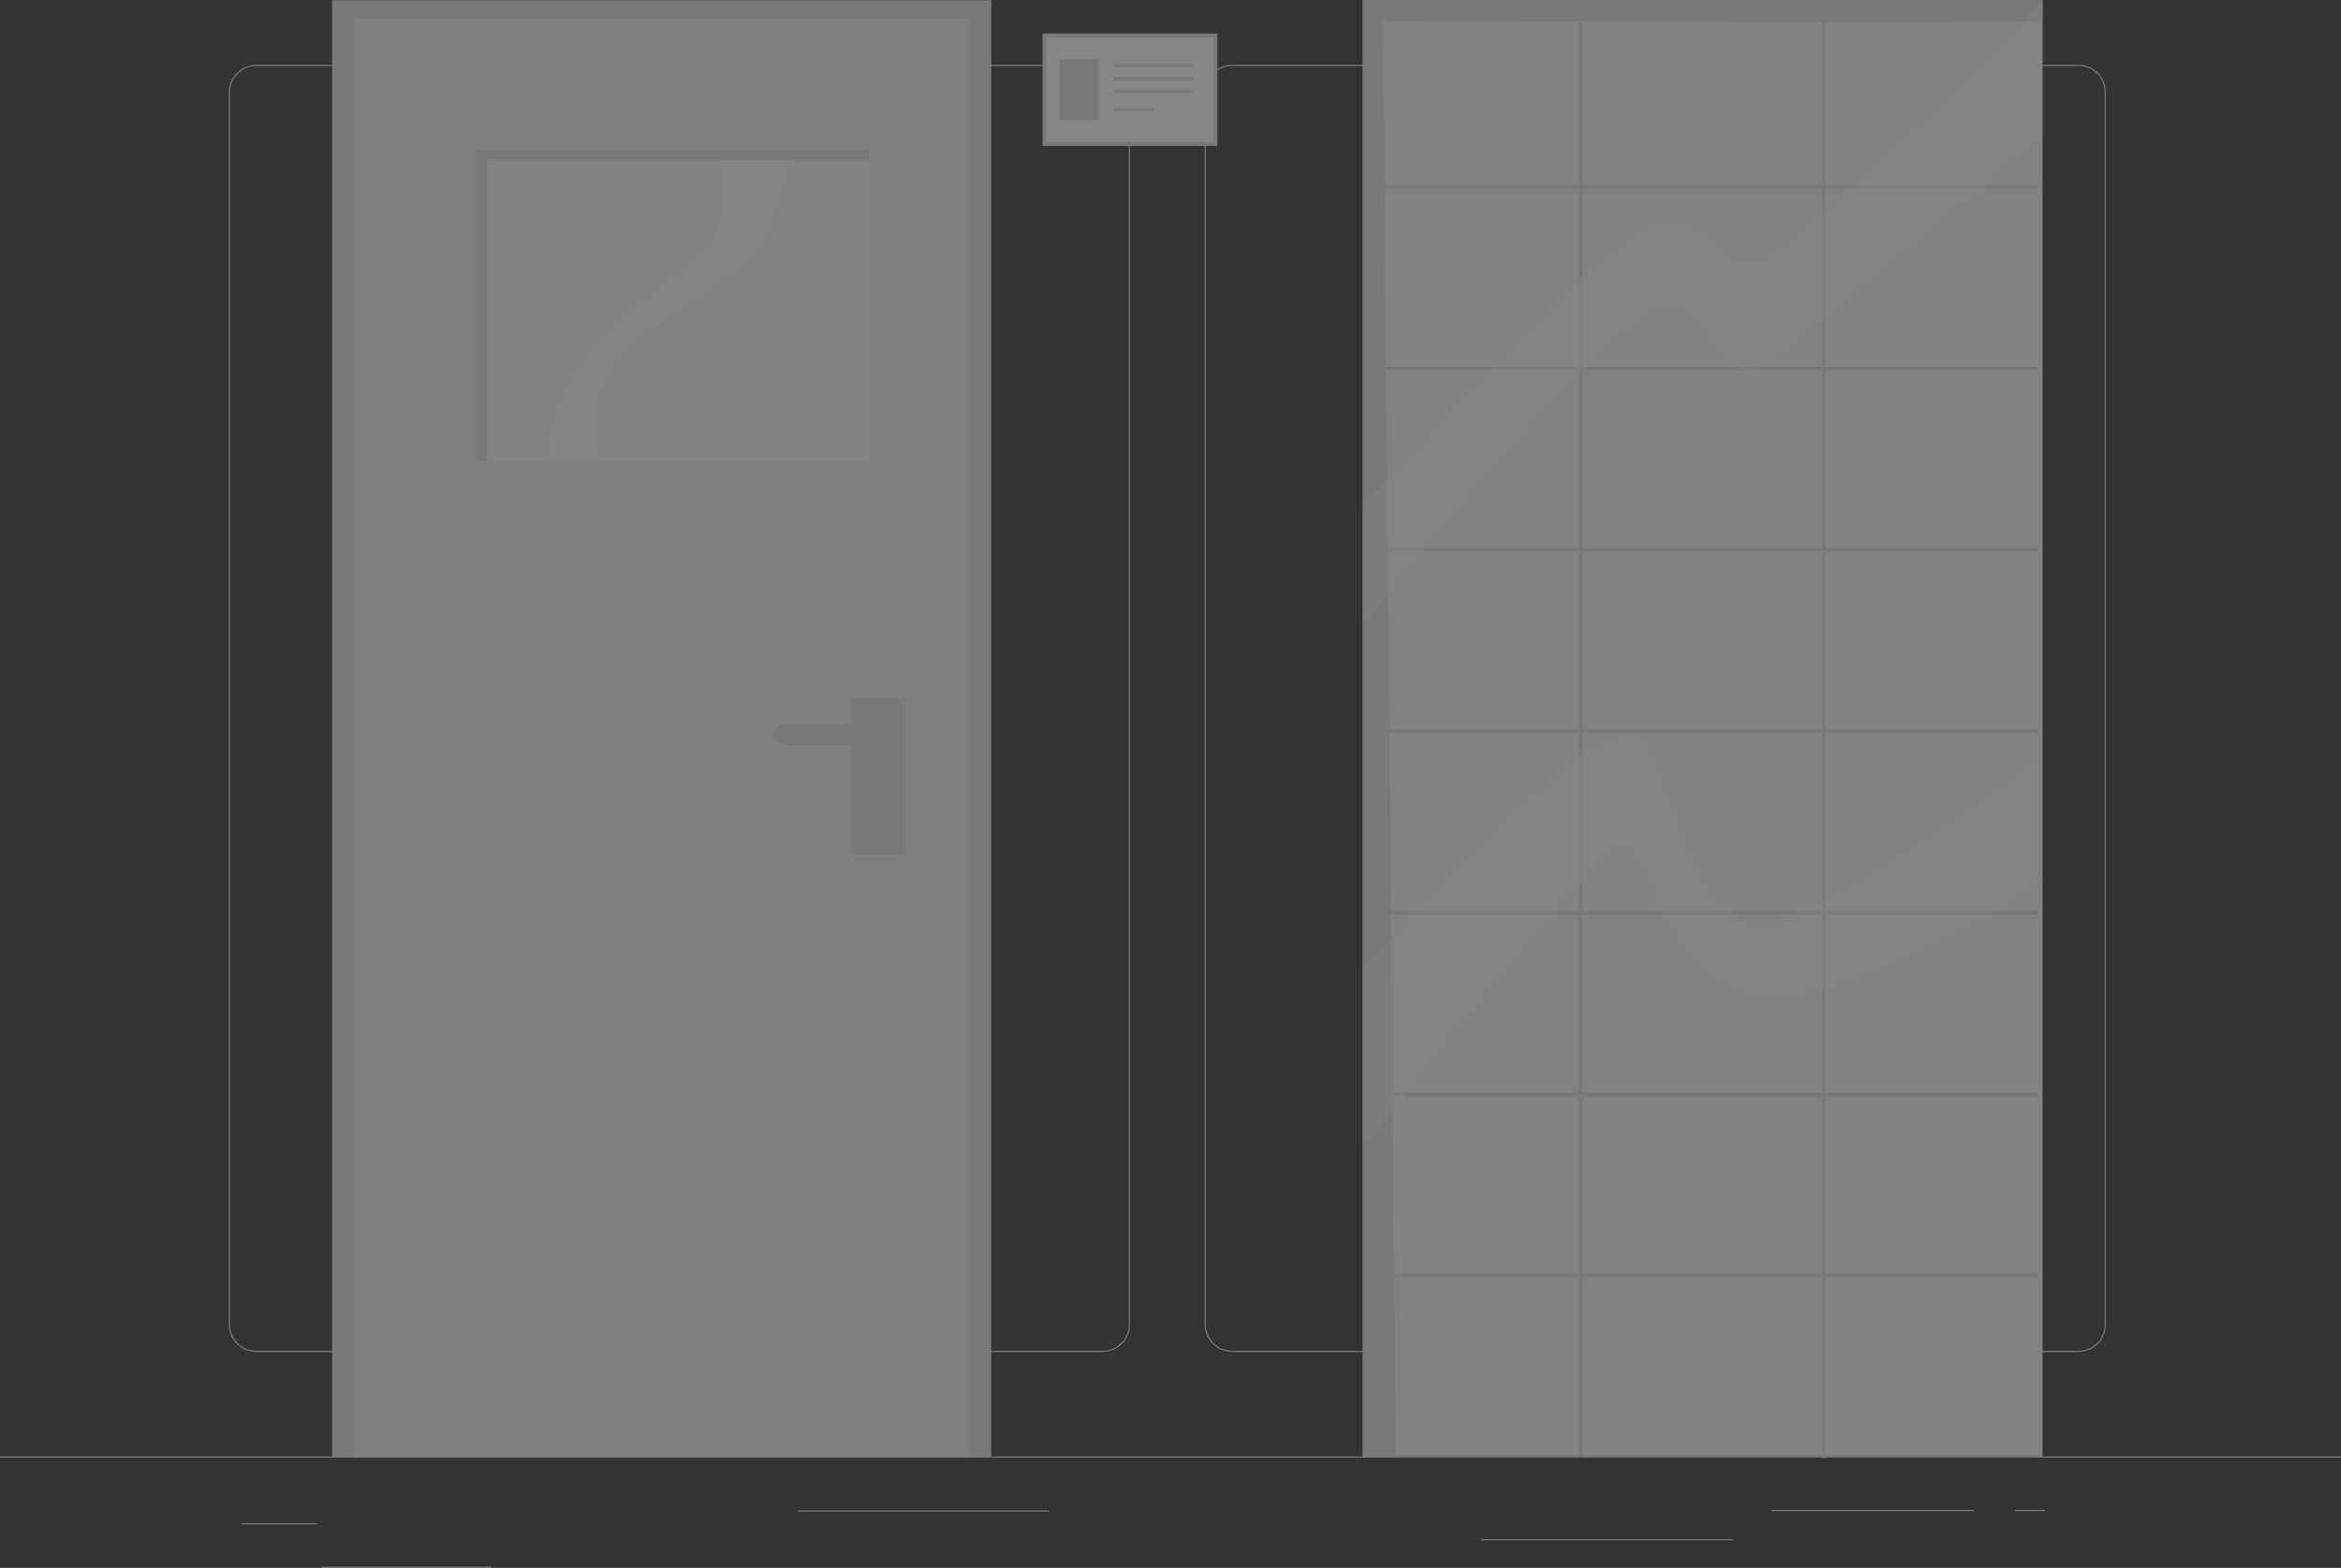 <svg xmlns="http://www.w3.org/2000/svg" xmlns:xlink="http://www.w3.org/1999/xlink" width="593" height="397.272" viewBox="0 0 593 397.272">
  <rect x="0" y="0" width="593" height="397.272" fill="#333333" stroke="none"/>
  <defs>
    <clipPath id="clip-path">
      <rect id="Rectangle_16255" data-name="Rectangle 16255" width="593" height="397.272" fill="none"/>
    </clipPath>
    <clipPath id="clip-path-3">
      <rect id="Rectangle_16245" data-name="Rectangle 16245" width="99.702" height="78.868" fill="none"/>
    </clipPath>
    <clipPath id="clip-path-4">
      <rect id="Rectangle_16246" data-name="Rectangle 16246" width="61.629" height="78.595" fill="none"/>
    </clipPath>
    <clipPath id="clip-path-5">
      <rect id="Rectangle_16252" data-name="Rectangle 16252" width="172.201" height="158.108" fill="none"/>
    </clipPath>
    <clipPath id="clip-path-6">
      <rect id="Rectangle_16253" data-name="Rectangle 16253" width="171.849" height="105.093" fill="none"/>
    </clipPath>
  </defs>
  <g id="Group_34705" data-name="Group 34705" opacity="0.407">
    <g id="Group_34704" data-name="Group 34704" clip-path="url(#clip-path)">
      <g id="Group_34703" data-name="Group 34703">
        <g id="Group_34702" data-name="Group 34702" clip-path="url(#clip-path)">
          <path id="Path_5112" data-name="Path 5112" d="M478.629,339.984H264.264a6.96,6.96,0,0,1-6.952-6.952V20.79a6.96,6.96,0,0,1,6.952-6.952H478.629a6.96,6.96,0,0,1,6.952,6.952V333.032a6.96,6.96,0,0,1-6.952,6.952M264.264,14.135a6.663,6.663,0,0,0-6.656,6.656V333.032a6.663,6.663,0,0,0,6.656,6.656H478.629a6.663,6.663,0,0,0,6.656-6.656V20.79a6.663,6.663,0,0,0-6.656-6.656Z" transform="translate(47.86 2.574)" fill="#e0e0e0"/>
          <path id="Path_5113" data-name="Path 5113" d="M270.2,339.984H55.836a6.96,6.96,0,0,1-6.952-6.952V20.79a6.96,6.96,0,0,1,6.952-6.952H270.2a6.96,6.96,0,0,1,6.952,6.952V333.032a6.96,6.96,0,0,1-6.952,6.952M55.836,14.135a6.664,6.664,0,0,0-6.656,6.656V333.032a6.663,6.663,0,0,0,6.656,6.656H270.2a6.663,6.663,0,0,0,6.656-6.656V20.79a6.664,6.664,0,0,0-6.656-6.656Z" transform="translate(9.092 2.574)" fill="#e0e0e0"/>
          <rect id="Rectangle_16235" data-name="Rectangle 16235" width="593" height="0.296" transform="translate(0 369.039)" fill="#e0e0e0"/>
          <rect id="Rectangle_16236" data-name="Rectangle 16236" width="19.047" height="0.296" transform="translate(61.283 385.958)" fill="#e0e0e0"/>
          <rect id="Rectangle_16237" data-name="Rectangle 16237" width="63.487" height="0.296" transform="translate(202.037 382.744)" fill="#e0e0e0"/>
          <rect id="Rectangle_16238" data-name="Rectangle 16238" width="42.993" height="0.296" transform="translate(81.516 396.976)" fill="#e0e0e0"/>
          <rect id="Rectangle_16239" data-name="Rectangle 16239" width="51.223" height="0.296" transform="translate(448.725 382.589)" fill="#e0e0e0"/>
          <rect id="Rectangle_16240" data-name="Rectangle 16240" width="7.507" height="0.296" transform="translate(510.516 382.589)" fill="#e0e0e0"/>
          <rect id="Rectangle_16241" data-name="Rectangle 16241" width="63.914" height="0.296" transform="translate(375.027 389.978)" fill="#e0e0e0"/>
          <rect id="Rectangle_16242" data-name="Rectangle 16242" width="166.986" height="369.288" transform="translate(84.118 0.047)" fill="#e0e0e0"/>
          <rect id="Rectangle_16243" data-name="Rectangle 16243" width="155.727" height="364.479" transform="translate(89.673 4.857)" fill="#f0f0f0"/>
          <g id="Group_34692" data-name="Group 34692" transform="translate(120.538 37.95)" opacity="0.4">
            <g id="Group_34691" data-name="Group 34691">
              <g id="Group_34690" data-name="Group 34690" clip-path="url(#clip-path-3)">
                <rect id="Rectangle_16244" data-name="Rectangle 16244" width="99.702" height="78.867" transform="translate(0 0.001)" fill="#fff"/>
              </g>
            </g>
          </g>
          <g id="Group_34695" data-name="Group 34695" transform="translate(139.177 37.95)" opacity="0.4">
            <g id="Group_34694" data-name="Group 34694">
              <g id="Group_34693" data-name="Group 34693" clip-path="url(#clip-path-4)">
                <path id="Path_5114" data-name="Path 5114" d="M160.046,32s3.371,12.984-1.2,22.835-41.085,23.465-41.5,55.76h13.28a26.372,26.372,0,0,1,2.906-23.931c8.092-11.943,36.26-23.016,39.918-35.473S178.979,32,178.979,32Z" transform="translate(-117.35 -31.998)" fill="#fff"/>
              </g>
            </g>
          </g>
          <rect id="Rectangle_16247" data-name="Rectangle 16247" width="13.331" height="39.838" transform="translate(215.771 176.92)" fill="#e0e0e0"/>
          <path id="Path_5115" data-name="Path 5115" d="M190.782,159.956H168.061a2.7,2.7,0,1,1,0-5.4h22.721a2.7,2.7,0,1,1,0,5.4" transform="translate(30.757 28.747)" fill="#e0e0e0"/>
          <path id="Path_5116" data-name="Path 5116" d="M101.634,110.865h2.941V34.6h96.761V32h-99.7Z" transform="translate(18.904 5.952)" fill="#e0e0e0"/>
          <rect id="Rectangle_16248" data-name="Rectangle 16248" width="43.291" height="27.502" transform="translate(264.601 8.982)" fill="#fff"/>
          <rect id="Rectangle_16249" data-name="Rectangle 16249" width="43.291" height="27.502" transform="translate(264.601 8.982)" fill="none" stroke="#e0e0e0" stroke-width="1"/>
          <path id="Path_5117" data-name="Path 5117" d="M238.2,14.6h19.293a.445.445,0,0,0,0-.889H238.2a.445.445,0,0,0,0,.889" transform="translate(44.225 2.549)" fill="#e0e0e0"/>
          <path id="Path_5118" data-name="Path 5118" d="M238.2,17.286h19.293a.445.445,0,0,0,0-.889H238.2a.445.445,0,0,0,0,.889" transform="translate(44.225 3.05)" fill="#e0e0e0"/>
          <path id="Path_5119" data-name="Path 5119" d="M238.2,19.979h19.293a.445.445,0,0,0,0-.889H238.2a.445.445,0,0,0,0,.889" transform="translate(44.225 3.551)" fill="#e0e0e0"/>
          <path id="Path_5120" data-name="Path 5120" d="M238.2,23.924h9.413a.445.445,0,0,0,0-.889H238.2a.445.445,0,0,0,0,.889" transform="translate(44.225 4.284)" fill="#e0e0e0"/>
          <rect id="Rectangle_16250" data-name="Rectangle 16250" width="9.993" height="15.424" transform="translate(268.407 15.016)" fill="#e0e0e0"/>
          <rect id="Rectangle_16251" data-name="Rectangle 16251" width="172.201" height="368.992" transform="translate(345.207 0.047)" fill="#f5f5f5"/>
          <path id="Path_5121" data-name="Path 5121" d="M337.152.429V368.763a.445.445,0,0,0,.889,0V.429a.445.445,0,0,0-.889,0" transform="translate(62.71 0)" fill="#e0e0e0"/>
          <path id="Path_5122" data-name="Path 5122" d="M389.128.607V368.986a.445.445,0,0,0,.889,0V.607a.445.445,0,0,0-.889,0" transform="translate(72.378 0.033)" fill="#e0e0e0"/>
          <path id="Path_5123" data-name="Path 5123" d="M291.822,40.41H461.735a.445.445,0,0,0,0-.889H291.822a.445.445,0,0,0,0,.889" transform="translate(54.199 7.351)" fill="#e0e0e0"/>
          <path id="Path_5124" data-name="Path 5124" d="M291.822,79.192H461.735a.445.445,0,0,0,0-.89H291.822a.445.445,0,0,0,0,.89" transform="translate(54.199 14.564)" fill="#e0e0e0"/>
          <path id="Path_5125" data-name="Path 5125" d="M291.822,117.973H461.735a.445.445,0,0,0,0-.889H291.822a.445.445,0,0,0,0,.889" transform="translate(54.199 21.777)" fill="#e0e0e0"/>
          <path id="Path_5126" data-name="Path 5126" d="M291.822,156.753H461.735a.445.445,0,0,0,0-.889H291.822a.445.445,0,0,0,0,.889" transform="translate(54.199 28.991)" fill="#e0e0e0"/>
          <path id="Path_5127" data-name="Path 5127" d="M291.822,195.535H461.735a.445.445,0,0,0,0-.89H291.822a.445.445,0,0,0,0,.89" transform="translate(54.199 36.204)" fill="#e0e0e0"/>
          <path id="Path_5128" data-name="Path 5128" d="M291.822,234.315H461.735a.445.445,0,0,0,0-.889H291.822a.445.445,0,0,0,0,.889" transform="translate(54.199 43.417)" fill="#e0e0e0"/>
          <path id="Path_5129" data-name="Path 5129" d="M291.822,273.1H461.735a.445.445,0,0,0,0-.889H291.822a.445.445,0,0,0,0,.889" transform="translate(54.199 50.631)" fill="#e0e0e0"/>
          <path id="Path_5130" data-name="Path 5130" d="M299.444,369.032l-3.235-363.7s167.061.627,167.061-.045V.04h-172.2V369.032Z" transform="translate(54.139 0.007)" fill="#e0e0e0"/>
          <g id="Group_34698" data-name="Group 34698" transform="translate(345.207 0.047)" opacity="0.3" style="mix-blend-mode: normal;isolation: isolate">
            <g id="Group_34697" data-name="Group 34697">
              <g id="Group_34696" data-name="Group 34696" clip-path="url(#clip-path-5)">
                <path id="Path_5131" data-name="Path 5131" d="M463.269.04S399.3,65.926,389.742,66.326s-12.569-18.883-31.153-6.111-67.521,68.159-67.521,68.159v29.775s67.22-84.045,78.167-80.337,12.028,23.784,27.559,12.4,66.475-55.759,66.475-55.759Z" transform="translate(-291.068 -0.04)" fill="#fff"/>
              </g>
            </g>
          </g>
          <g id="Group_34701" data-name="Group 34701" transform="translate(345.207 185.684)" opacity="0.3" style="mix-blend-mode: normal;isolation: isolate">
            <g id="Group_34700" data-name="Group 34700">
              <g id="Group_34699" data-name="Group 34699" clip-path="url(#clip-path-6)">
                <path id="Path_5132" data-name="Path 5132" d="M291.068,216.525s59.289-68.846,70.184-59,13.7,58.056,38.009,46.055,63.656-41.639,63.656-41.639v32.388s-52.817,36.613-75.811,28.024-24.174-40.875-32.021-36.161-64.017,75.462-64.017,75.462Z" transform="translate(-291.068 -156.563)" fill="#fff"/>
              </g>
            </g>
          </g>
        </g>
      </g>
    </g>
  </g>
</svg>
